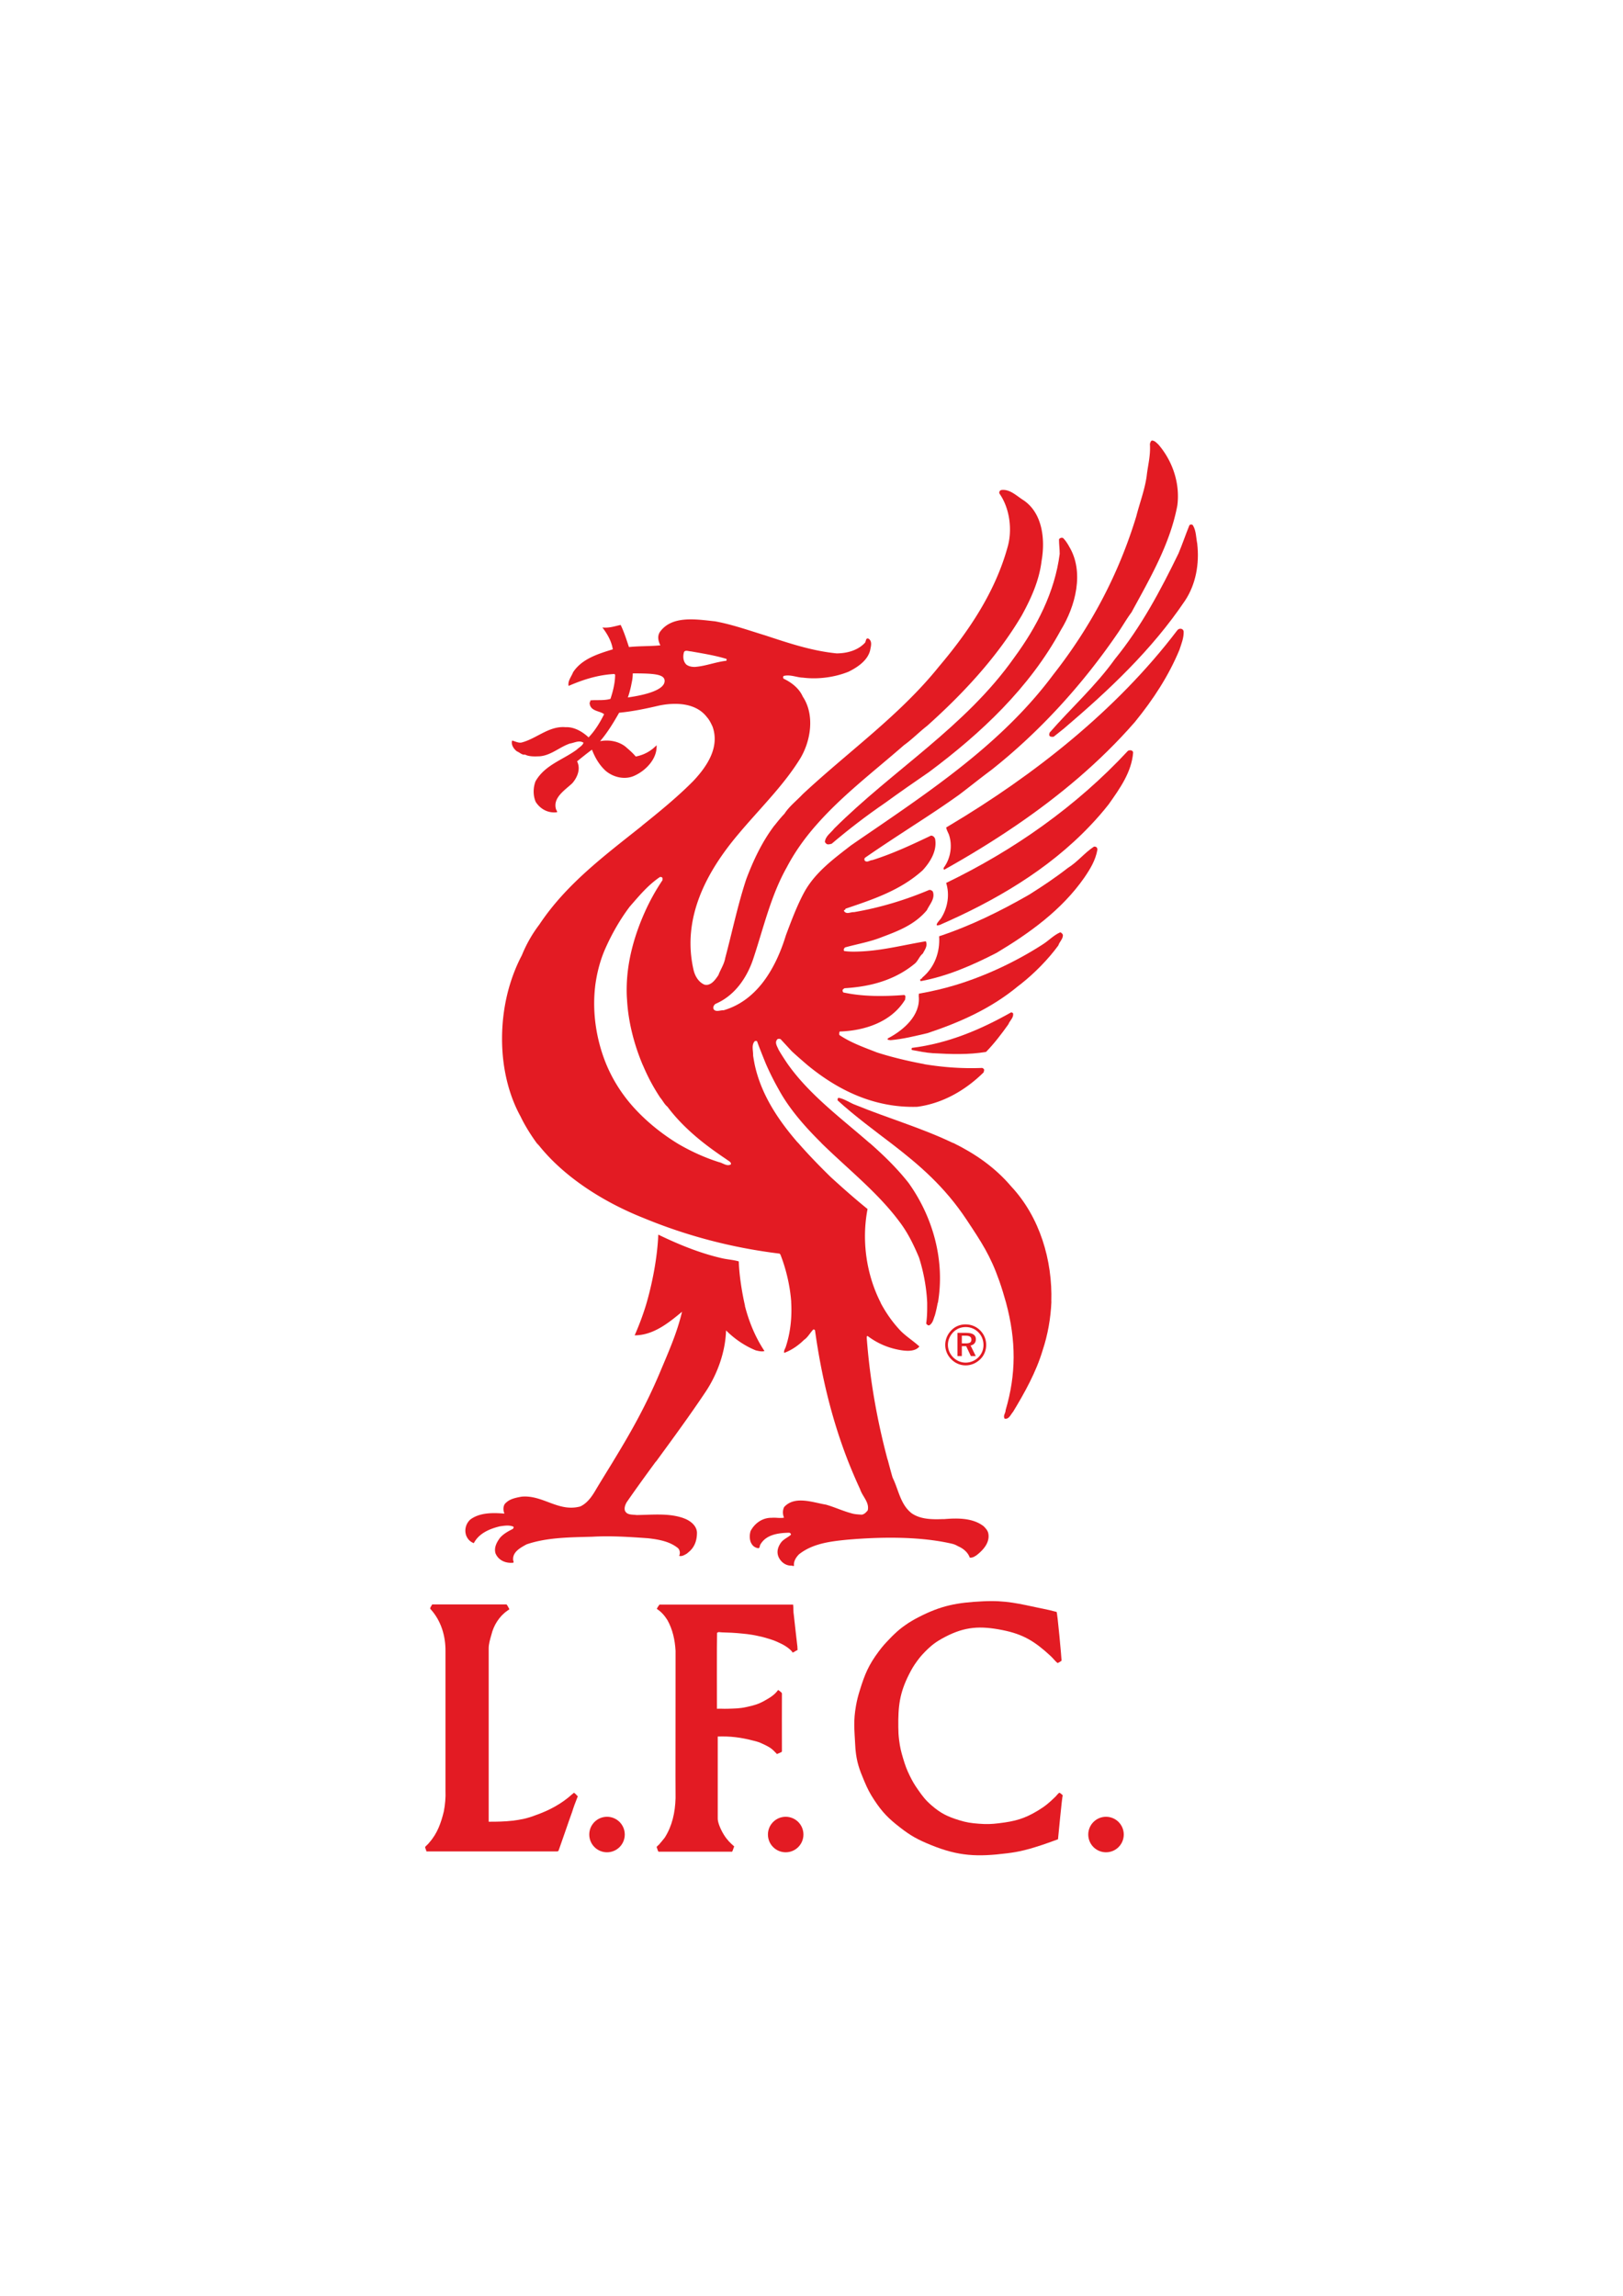 <?xml version="1.0" encoding="UTF-8"?>
<svg data-bbox="155.91 161.54 283.45 518.82" viewBox="0 0 595.28 841.89" xmlns="http://www.w3.org/2000/svg" data-type="color">
    <g>
        <path d="M382.11 589.84c2.13.45 3.68.78 5.43 1.27.33.52 1.82 17.07 1.82 17.89-.48.33-.92.67-1.48.85-.93-.74-1.58-1.71-2.68-2.71-5.7-5.25-9.92-7.86-17.52-9.37-8.09-1.61-13.7-1.33-21.01 2.49-3.28 1.71-5.02 3.01-7.59 5.65-1.16 1.2-1.76 1.93-2.75 3.27-1.29 1.77-1.91 2.85-2.91 4.8-3.48 6.88-4.03 11.67-3.94 19.38.02 1.84.07 2.89.29 4.72.34 2.7.71 4.21 1.49 6.81.77 2.55 1.28 3.98 2.45 6.36 1.01 2.04 1.67 3.16 2.97 5.02 1.72 2.45 2.75 3.85 5.02 5.8 3.37 2.91 5.8 4.08 10.05 5.4 2.74.85 4.38 1.08 7.25 1.3 2.89.22 4.56.17 7.44-.18 5.78-.7 9.23-1.6 14.21-4.61 2.72-1.65 4.12-2.84 6.4-5.06.59-.58.93-1.15 1.48-1.52.52.19.89.63 1.27.97-.3.37-1.68 15.84-1.75 16.11-2.49.89-5.02 1.87-8.3 2.86-1.59.48-2.48.77-4.09 1.15-2.39.57-3.77.81-6.21 1.12-10.92 1.38-17.87 1.12-28.05-3.05-4.68-1.91-7.28-3.29-11.27-6.4-4.22-3.28-6.46-5.51-9.41-9.97-1.71-2.59-2.51-4.18-3.72-7.03-1.86-4.39-2.81-7.04-3.24-11.79-.06-.7-.07-1.09-.11-1.79-.29-5.45-.66-8.62.29-13.98.4-2.27.74-3.53 1.41-5.73 1.82-5.9 3.23-9.29 6.92-14.24 1.47-1.98 2.42-3 4.13-4.77.62-.65.98-1.02 1.64-1.64 1.49-1.4 2.38-2.14 4.05-3.31.92-.65 1.45-.99 2.42-1.56.86-.51 1.35-.77 2.23-1.23 8.49-4.41 14.25-5.44 23.81-5.91 8.45-.42 13.25.9 21.54 2.64Z" fill="#e31b23" data-color="1"/>
        <path d="M185.78 588.36c.45.48.67 1.15 1.04 1.71 0 .08-.15.19-.22.26-.22.08-.33.18-.52.34-2.94 2.01-5.02 5.35-5.84 8.78-.48 1.67-1 3.38-1 5.02v63.57c5.92.04 11.83-.26 17.07-2.34 4.99-1.75 9.6-4.13 13.72-7.89.19 0 .15-.22.34-.26l.15-.15.89.74c-.04.29.34.26.45.52s-.15.45-.19.71c-.67 1.67-1.3 3.35-1.82 5.06-1.67 4.61-3.2 9.26-4.87 13.91-.25.58-.25.59-.78.59h-47.8c-.08-.56-.37-.97-.49-1.56.3-.52.79-.79 1.25-1.33.08-.03.2-.31.31-.38 2.94-3.31 4.31-7.22 5.32-11.42.48-2.49.71-5.13.6-7.59v-51.07c.07-5.66-1.6-11.31-5.58-15.62-.07-.59.48-1.08.71-1.6h27.27Z" fill="#e31b23" data-color="1"/>
        <path d="M290.9 588.43c.15 1.3.03 2.56.26 3.87.45 3.83.86 8.03 1.34 11.83-.18.37.3.78-.15 1.04-.48.19-.97.52-1.34.78-.19-.15-.59.15-.49-.3-1.49-1.63-3.19-2.55-5.54-3.61-1.13-.5-1.8-.7-2.98-1.08-1.6-.51-2.52-.73-4.17-1.08-2.89-.62-4.57-.74-7.51-1.01-2.62-.24-5.47-.18-6.73-.37-.22 0-.37.26-.59.22-.11 3.54-.04 27.9-.04 27.9 1.19-.08 2.25.04 3.68 0 2.86-.09 4.5-.05 7.29-.67 2.55-.57 4.04-.94 6.32-2.19 2.23-1.23 3.94-2.31 5.13-4.02.3.11 1.3.89 1.41 1.19-.04 3.24 0 15.76 0 21.38 0 .23-1.89.93-1.89.93-.04-.26-.36-.44-.6-.7-1.47-1.61-2.68-2.17-4.65-3.09-.58-.27-.92-.42-1.52-.63-.61-.21-.98-.29-1.6-.45-5.04-1.32-8.74-1.71-13.28-1.57v30.17c0 1.3.97 3.79 2.27 5.88 1.17 1.88 2.34 3.01 3.76 4.24-.26.59-.41 1.3-.74 1.94H241.5c-.34-.52-.41-1.2-.67-1.67.26-.56 1-.86 1.26-1.41.63-.63 1.12-1.38 1.71-2.05 2.71-4.24 3.83-9.19 3.98-14.51-.08-.26.04-50.14 0-54.01-.23-4.06-1.08-7.85-2.98-11.27-1-1.6-2.3-3.13-3.9-4.1.22-.59.63-1.08.97-1.59h49.03Z" fill="#e31b23" data-color="1"/>
        <path d="M281.66 672.74c0-3.59 2.91-6.51 6.51-6.51s6.51 2.91 6.51 6.51-2.91 6.51-6.51 6.51-6.51-2.91-6.51-6.51" fill="#e31b23" data-color="1"/>
        <path d="M216.13 672.74c0-3.59 2.91-6.51 6.51-6.51s6.51 2.91 6.51 6.51-2.91 6.51-6.51 6.51-6.51-2.91-6.51-6.51" fill="#e31b23" data-color="1"/>
        <path d="M399.15 672.74c0-3.59 2.92-6.51 6.51-6.51s6.51 2.91 6.51 6.51-2.91 6.51-6.51 6.51-6.51-2.91-6.51-6.51" fill="#e31b23" data-color="1"/>
        <path d="M354.18 485.66c-2.03 0-3.84.73-5.22 2.13-1.46 1.49-2.27 3.41-2.27 5.39s.77 3.82 2.19 5.26c1.44 1.46 3.3 2.26 5.3 2.26s3.86-.8 5.34-2.23c1.42-1.38 2.19-3.22 2.19-5.28s-.79-3.89-2.17-5.29c-1.44-1.46-3.32-2.23-5.37-2.23Zm6.54 7.58c0 1.73-.67 3.34-1.9 4.53-1.29 1.25-2.9 1.92-4.68 1.92-1.67 0-3.32-.69-4.55-1.94s-1.92-2.86-1.92-4.57.71-3.38 1.98-4.68c1.19-1.21 2.8-1.86 4.56-1.86s3.4.67 4.65 1.95c1.21 1.21 1.86 2.84 1.86 4.66Zm-6.33-4.47h-3.22v8.52h1.61v-3.63h1.59l1.73 3.63h1.79l-1.9-3.88c1.24-.25 1.94-1.09 1.94-2.3 0-1.55-1.17-2.34-3.55-2.34Zm-.29 1.04c1.5 0 2.19.41 2.19 1.46s-.69 1.36-2.15 1.36h-1.36v-2.82z" fill="#e31b23" fill-rule="evenodd" data-color="1"/>
        <path d="M280.4 495.45c-3.35-5.03-5.68-10.7-7.2-16.62h.05c-1.11-4.79-2.14-11.26-2.28-16.26-2.1-.62-4.45-.71-6.55-1.25-8.02-1.87-15.74-5.07-22.98-8.57-.31 8.13-2.14 17.84-4.52 25.86a102 102 0 0 1-4.14 11.07c6.9 0 12.55-4.66 17.38-8.65-1.86 7.72-4.53 13.72-8.1 22.22-5.48 13-11.2 22.84-17.16 32.62h.01c-1.98 3.24-4.01 6.5-6.07 9.93-1.4 2.41-3.13 5.29-6 6.63-8.03 2.17-13.72-4.3-21.51-3.59-3.7.63-4.9 1.33-6.16 2.64-.7 1.09-.62 2.42-.16 3.58-4.37-.38-9.13-.38-12.54 2.19-1.48 1.39-2.18 3.5-1.56 5.61.46 1.32 1.33 2.46 2.88 3.03 1.86-3.58 5.68-5.22 9.5-6.16 1.63-.23 3.37-.55 4.93.08.38.24.07.7-.25.93-1.55.78-3.26 1.71-4.51 3.11-1.25 1.63-2.34 3.66-1.72 5.77 1.13 2.7 3.89 3.74 6.55 3.43.23-.31-.07-.63-.07-.95-.32-2.95 2.64-4.52 4.9-5.76 7.48-2.58 15.98-2.58 24.16-2.81 6.79-.39 13.64.08 20.43.56 3.97.46 7.95 1.16 10.98 3.64.71.71.86 1.97.4 2.81 1.01.31 1.94-.31 2.79-.79.17-.15.26-.19.63-.53 2.34-1.87 3.12-4.44 3.12-7.18-.08-2.65-2.58-4.45-4.69-5.22-.46-.19-.59-.23-1.09-.38-5.14-1.56-10.83-.93-16.36-.86-1.56-.23-3.59.08-4.28-1.63-.32-1.01.15-2.18.62-3.03 3.47-5.02 7.07-9.97 10.69-14.91h.07c6.09-8.32 12.5-17.07 18.16-25.54 4.43-6.62 7.32-14.8 7.55-22.59 3.12 3.11 6.86 5.68 10.91 7.32 1.01.23 2.26.55 3.2.23Z" fill="#e31b23" data-color="1"/>
        <path d="M385.6 477.35c.48-15.17-4.23-31.01-14.65-42.2-6.09-7.18-13.41-12.13-21.3-16.02h-.15c-11.22-5.42-24.04-9.16-35.44-13.83-2.26-.78-4.21-2.34-6.55-2.74-.3.24-.39.62-.24 1.01 6.24 5.69 13.64 11.14 20.09 16.07 9.62 7.43 19.06 15.39 27.21 27.72 5.44 8.22 8.65 13 11.92 22.28.91 2.58 1.83 5.61 2.51 8.08 3.76 14.01 3.7 26.33-.16 39.38 0 1.18-1.02 1.95-.39 3.12 1.64.39 2.26-1.56 3.12-2.49 4.29-7.09 8.42-14.5 10.83-22.51 1.91-5.75 2.98-11.8 3.23-17.88h-.03Z" fill="#e31b23" data-color="1"/>
        <path d="M371.57 371.63c.3 1.57-1.24 2.65-1.71 3.98-2.5 3.51-5.16 7.01-8.19 10.13-6.39 1.09-12.93.85-19.56.47-2.64-.16-5.14-.71-7.65-1.17-.22-.24-.07-.54 0-.77 13.26-1.65 25.1-6.64 36.41-13.03.23.09.62.09.7.4Z" fill="#e31b23" data-color="1"/>
        <path d="M389.82 342.72c-.24-.32-.56-.85-1.03-.79-2.33 1.02-4.21 3.05-6.31 4.37-9.68 6.25-20.65 11.42-31.57 14.79h.02c-4.52 1.37-9.15 2.48-13.89 3.29l-.07.85c.77 7.18-5.7 12.63-11.38 15.59v.46l1.02.16c4.67-.4 9.18-1.56 13.55-2.57 11.76-3.91 23.23-8.96 33.12-17.14.2-.16.41-.32.62-.48s.08-.07.13-.1c.11-.08.22-.16.33-.25 4.94-3.89 10.07-9.05 13.82-14.21.38-1.33 1.87-2.49 1.64-3.97" fill="#e31b23" data-color="1"/>
        <path d="M401.26 310.45c-3.65 2.42-5.91 5.54-9.66 7.88-4.59 3.58-9.28 6.69-14.11 9.74-10.6 6.08-21.5 11.46-33.04 15.27.39 5.78-1.64 11.4-6.24 15.21.08.48-.69.31-.69.71 0 .14 0 .38.15.54 9.75-1.79 18.87-5.77 27.83-10.37 12.08-7.23 23.93-15.73 32.18-27.57 2.19-3.2 4.13-6.35 4.83-10.3-.04-.86-.55-1.16-1.25-1.09Z" fill="#e31b23" data-color="1"/>
        <path fill="#e31b23" d="m184.78 390.26-.03-.21" data-color="1"/>
        <path d="M413.73 275.31c-9.48 10.22-19.95 19.32-31.1 27.36-11.27 8.13-23.26 15.15-35.6 21.11 1.32 4.2.62 8.88-1.71 12.7-.55.94-1.56 1.65-1.8 2.65.24.47.71.08 1.09.08 19.94-8.68 39.75-20.07 55.34-36.54 2.34-2.46 4.58-5.03 6.69-7.72 4.13-5.85 8.42-11.84 8.97-19.02-.16-.92-1.26-.92-1.88-.61Z" fill="#e31b23" data-color="1"/>
        <path d="M431.81 231.12c-22.35 29.43-52.68 53.18-83.48 71.55-.44.26-.87.52-1.3.77.15.86.62 1.71 1 2.57 1.41 4.05.63 8.81-1.87 12.16-.16.31-.08.62.15.77 8.97-5.02 17.83-10.41 26.39-16.26 15.87-10.83 30.77-23.26 43.52-37.88 6.79-8.34 12.39-16.92 16.37-26.5.7-2.18 1.64-4.36 1.55-6.77-.23-1.18-1.71-1.25-2.33-.4Z" fill="#e31b23" data-color="1"/>
        <path d="M439.13 199.42c-.46-2.26-.39-4.76-1.56-6.71-.23-.47-1.02-.47-1.33-.08-1.4 3.44-2.57 6.94-3.98 10.29-6.54 13.48-13.71 26.97-23.37 38.81-7.01 9.82-16.14 17.99-23.93 26.95-.07.31-.23.85 0 1.18.4.47 1.1.31 1.49.31l3.81-3.04c16.45-14.02 32.18-28.75 44.41-46.91 3.91-5.92 5.3-13.41 4.45-20.8Z" fill="#e31b23" data-color="1"/>
        <path d="M392.08 200.32c5.77 9.43 2.34 22.06-2.97 30.71-11.52 21.2-29.3 37.87-48.32 52.05-5.45 3.74-10.83 7.48-16.2 11.38-6.94 4.76-13.24 9.59-19.56 14.96-.7.16-1.09.31-1.71.16-.39-.23-.55-.54-.77-.77.15-2.19 2.18-3.36 3.43-4.99 21.5-21.43 48.23-37.41 66-62.66 8.25-11.22 14.89-23.99 16.69-38.04 0-1.78-.25-3.5-.25-5.28.15-.48.85-.79 1.49-.55.87.86 1.56 1.94 2.18 3.03Z" fill="#e31b23" data-color="1"/>
        <path d="M424.87 163c-.7-.62-1.31-1.39-2.34-1.46-.51.16-.61.78-.77 1.25.3 4.36-.79 8.03-1.18 11.77-.7 5.05-2.57 9.89-3.82 14.8-6.39 20.96-16.44 40.2-30.47 58.07-17 22.86-40.15 39.26-63.47 55.25-3.6 2.47-7.21 4.91-10.79 7.4-6.4 4.98-13.1 9.88-17.07 17.14-2.65 4.9-4.74 10.51-6.7 15.73-1.9 6.23-4.76 12.74-8.98 17.96-3.56 4.39-8.09 7.88-13.85 9.56-1.18-.08-2.97.84-3.73-.46-.26-.78.15-1.42.7-1.87 3.72-1.58 6.71-4.13 9.06-7.22 2.06-2.72 3.64-5.85 4.73-9.06 3.82-11.39 6.47-23.32 12.39-33.83 2.93-5.59 6.52-10.57 10.56-15.21h.01c9.51-10.94 21.47-20 32.44-29.59 2.89-2.05 5.6-4.84 8.43-7.03 13.25-11.84 25.78-25.32 34.75-40.53 3.42-6.23 6.39-12.78 7.25-19.94 1.47-8.35.17-17.91-6.86-22.44-2.43-1.56-4.83-3.99-7.86-3.6-.63.16-.95.71-.71 1.33 3.81 5.44 4.82 13.49 2.89 19.88-4.52 16.19-14.03 30.47-25.1 43.54-14.34 17.86-33.25 31.18-50.02 46.85-2.18 2.33-4.91 4.42-6.62 7.1-1.26 1.31-2.51 2.85-3.63 4.28h-.04c-4.59 6.05-7.8 12.92-10.38 19.78-3.11 9.43-5.13 19.25-7.69 28.84-.39 2.32-1.73 4.21-2.51 6.31-.83 1.21-1.84 2.71-3.21 3.3-.54.26-1.18.34-1.84.19-.16-.05-.31-.11-.44-.19-2.07-1.06-3.25-3.38-3.68-5.48-4.21-18.79 4.74-35.55 16.26-49.26.98-1.17 1.97-2.34 2.98-3.49 3.44-3.94 7.07-7.88 10.53-11.93 3.46-4.04 6.71-8.21 9.39-12.55 3.99-6.62 5.38-16.14.95-22.75-1.33-3.05-4.2-5.23-7.01-6.55a.774.774 0 0 1 0-1.01c2.49-.62 4.75.55 7.1.62 5.6.7 11.77-.16 16.74-2.19 3.27-1.63 6.93-4.06 7.88-7.8.22-1.32.93-3.27-.55-4.29-1.17-.47-.87 1.09-1.41 1.56-2.57 2.73-6.55 3.82-10.35 3.82-9.29-.94-17.7-3.82-26.18-6.6-6.17-1.89-12.09-4-18.41-5.16-6.7-.68-15.83-2.33-20.25 3.98-.95 1.56-.55 3.28.22 4.83-3.74.38-7.62.22-11.52.63-.95-2.81-1.8-5.55-3.05-8.11-2.17.46-4.29 1.23-6.7.93 1.85 2.41 3.36 5.07 3.82 8.02-5.39 1.65-11.38 3.5-14.57 8.41-.63 1.64-2.03 3.2-1.64 5 5.23-2.27 10.67-4.04 16.76-4.37l.3.25c0 2.95-.77 6.06-1.71 8.88-2.49.7-4.98.31-7.39.54.15.38-.39.79-.22 1.25.37 2.81 3.82 2.58 5.28 3.83-1.46 2.95-3.34 6.06-5.69 8.49-2.25-2.1-5.3-3.89-8.41-3.73-6.01-.55-10.51 4.05-15.89 5.54-1.26.46-2.66-.41-3.75-.63-.46 1.47.55 3.03 1.78 3.96 1.02.38 1.88 1.42 2.97 1.17 1.47.79 3.58.7 5.46.62 4.13-.38 7.16-3.36 10.98-4.67 1.64-.24 3.35-1.33 4.99-.31-.31 1.09-1.64 1.71-2.48 2.56-5.24 3.83-11.72 5.62-15.13 11.63-.87 2.33-.93 5.14.07 7.49 1.7 2.72 4.68 4.27 7.87 3.81 0-.41-.24-.72-.39-1.03-1.32-4.29 3.29-7.08 5.94-9.58 1.85-2.11 3.18-5.22 1.77-8.04 1.8-1.46 3.51-2.86 5.46-4.28 1.09 2.82 2.56 5.47 4.99 7.73 2.82 2.42 7.1 3.44 10.6 1.81 4.2-1.89 8.4-6.25 8.11-11.17-2.02 2.12-4.67 3.6-7.65 4.14-1.25-1.49-2.32-2.34-3.81-3.66-2.58-1.96-6.01-2.58-9.26-1.96 2.79-3.27 4.89-6.77 6.99-10.44 4.91-.46 9.82-1.49 14.73-2.64 6.15-1.25 13.57-.95 17.53 4.35.79.86 1.42 2.12 2.02 3.44 2.64 7.55-2.02 14.49-7.07 19.87-5.79 5.86-12.55 11.37-19.02 16.56l.35-.24c-13.73 10.94-27.93 21.44-37.84 36.38-2.49 3.25-4.74 7.15-6.38 11.22-1.74 3.27-3.22 6.93-4.35 10.62-1.93 6.3-2.92 13.16-2.92 19.99 0 3.08.2 6.14.61 9.13v.04c.95 6.86 2.96 13.5 6.19 19.36 1.63 3.45 4.27 7.6 6.6 10.65l-.58-.94c9.79 12.68 24.94 21.88 39.02 27.48 15.97 6.61 32.65 10.97 49.96 13.08l.29.33c2.08 5.26 3.54 11.48 3.97 17.34h-.02c.34 5.62-.24 11.28-2.01 16.63-.23.62-.76 1.34-.55 2.1 2.65-.94 5.3-2.79 7.26-4.75 1.48-1.01 2.19-2.56 3.42-3.82.32-.06.48.08.63.32 2.25 16.22 6 32.04 11.8 47.11h-.01c.08.19.15.38.24.57 0 .04.02.06.02.08 1.33 3.38 2.96 7.22 4.47 10.45.87 2.73 3.51 4.84 2.81 7.8-.55.69-1.4 1.62-2.4 1.56-1.18-.08-2.51-.15-3.52-.48-3.19-.84-6.31-2.32-9.43-3.19-4.67-.76-11.38-3.41-15.29.87-.6 1.17-.6 2.65-.06 3.9-1.4.3-2.96-.08-4.52.06-3.36-.06-6.23 1.98-7.73 4.84-.46 1.41-.46 3.51.4 4.75.55.95 1.56 1.5 2.58 1.57.3-.24.39-.62.46-1.09 2.02-3.9 6.64-4.53 10.75-4.6.31.08.72.4.56.78-1.17 1.01-2.65 1.56-3.59 2.81-1.16 1.61-1.8 3.58-.77 5.59.86 1.65 2.48 2.9 4.52 2.9.73 0 .69.3 1.01 0-.23-1.49.69-3.05 1.87-4.2 5-3.91 11.3-4.69 17.69-5.32 11.84-1.02 25.52-1.24 37.02 1.18 2.61.54 2.51.68 3.83 1.33 1.71.77 3.41 2.18 4.04 4.05.95.16 1.8-.4 2.5-.86 2.58-2.01 4.98-4.76 4.29-8.11-.25-.94-.69-1.49-1.65-2.49-3.99-3.14-9.66-3.05-14.49-2.65h-.7c-3.96.15-8.03.06-11.22-2.12-4.21-3.25-4.83-8.71-7.02-13.08-.61-2.08-1.36-4.91-1.9-6.99l.15.74c-3.94-14.68-6.59-29.63-7.74-45.03 0-.32 0-.79.38-.63 3.74 2.81 7.88 4.51 12.46 5.21 2.27.32 5.01.39 6.47-1.4-2.09-1.95-4.8-3.64-6.83-5.69-2.96-3.09-5.39-6.59-7.38-10.31h.05c-5.28-10.29-7.1-22.83-4.85-34.41-4.83-3.91-9.03-7.65-13.46-11.68-4.09-4-8.33-8.35-12.11-12.71h-.05c-7.4-8.54-13.56-17.94-15.84-28.88-.18-.97-.4-2.2-.52-3.07.08-1.64-.71-3.82.62-5.22.22-.08.68-.16.85.08.89 2.55 3.19 8.17 3.19 8.17 1.39 3.19 2.95 6.32 4.67 9.35 3.9 7.24 9.78 13.87 15.74 19.76h-.04c9.74 9.55 20.76 18.2 28.67 28.88 3.03 3.97 5.22 8.49 7.15 13.09 1.64 5.13 2.77 11.04 3 16.63v1.77c0 1.98-.09 3.91-.37 5.84.34.39.64.78 1.18.62 1.32-.85 1.48-2.32 2.02-3.66.43-1.52.75-3.04 1.03-4.57h.07c2.66-15.53-1.8-31.45-10.76-43.98-4.29-5.45-9.18-10.17-14.23-14.62h-.06c-10.52-9.18-22.12-17.73-30.08-29.03-1.1-1.61-2.4-3.62-3.32-5.22-.45-1.17-1.64-2.72-.31-3.9.31-.08.77-.13 1.09.08l4.04 4.37c1.68 1.61 5.81 5.14 5.81 5.14 11.38 9.36 24.67 15.74 40.26 15.27 9.27-1.24 17.61-6 24.33-12.62l.21-.93c-.15-.39-.46-.63-.77-.7-7.36.3-14.47-.25-21.33-1.39h.22c-5.52-1-12.25-2.59-17.47-4.3-4.75-1.86-9.5-3.51-13.78-6.39-.08-.39-.08-.94.13-1.27 9.07-.3 18.96-3.41 24.03-11.76-.08-.54.4-1.4-.4-1.64-7.16.55-14.96.63-21.89-.85-.55 0-.69-.46-.69-.92.06-.33.45-.47.69-.71 3.53-.21 6.96-.67 10.26-1.46 5.6-1.36 10.82-3.7 15.37-7.42 1.41-1.09 1.79-2.81 3.11-3.82.7-1.41 1.88-2.81 1.11-4.52-7.96 1.33-15.74 3.35-23.62 3.72-1.96.1-4.37.17-6.33-.15-.38-.47 0-1.02.33-1.32 4.51-1.25 9.12-2.02 13.41-3.74 6.07-2.27 12.14-4.58 16.59-9.9 1.02-2.17 3.13-4.27 2.18-6.86-.4-.38-.79-.69-1.41-.54-8.72 3.67-17.93 6.47-27.49 8.11-1.27-.08-2.6.87-3.52-.22-.63-.62.54-.48.37-1.03 10.07-3.41 20.11-6.69 28.31-14.08 2.87-3.12 5.38-7.26 4.58-11.54-.21-.61-.77-1.24-1.55-1.18-7.02 3.35-14.03 6.63-21.5 8.98-.94 0-1.79 1-2.73.22-.21-.31-.21-.85.08-1.1 5.85-4.06 11.8-7.92 17.76-11.82 5.65-3.66 11.27-7.36 16.78-11.3 3.82-2.89 7.77-6.09 11.68-8.98 17.7-13.96 33.59-31.4 46.52-50.35 1.71-2.49 3.2-5.14 5-7.55 6.77-12.46 14.15-25.03 16.81-39.2 1.02-7.96-1.64-16.13-6.93-22.31Zm-194.59 92.77c.38-1.07.95-2.96 1.31-4.89.29-1.51.43-1.79.5-3.94 7.83-.01 11.68.3 11.68 2.76 0 3.37-7.18 5.17-13.5 6.07Zm24.66-11.2c-1.17 0-2.27-.16-3.2-.86-1.23-1.17-1.32-3.12-.85-4.61.48-.85 1.73-.23 2.56-.23 4.38.78 8.81 1.48 12.95 2.74.23.15.07.46 0 .7-3.99.46-7.49 1.94-11.46 2.25Zm8.79 181.61c-5.11-1.62-10.1-3.87-14.82-6.61-7.47-4.5-14.99-10.86-20.18-18.01a54.7 54.7 0 0 1-6.47-11.54c-2.79-6.88-4.33-14.52-4.33-22.04 0-2.34.15-4.65.44-6.93.61-4.39 1.75-8.82 3.5-12.86 2.42-5.53 5.53-11 9.12-15.74 3.36-3.83 6.64-7.87 11.08-10.85.38 0 .76 0 .92.39v.78a77.7 77.7 0 0 0-6.55 11.84c-3.68 8.24-6.23 17.27-6.55 26.29-.07 1.87-.06 3.78.09 5.66.45 8.37 2.71 16.8 5.81 24.09l.03.02c1.84 4.33 3.69 7.81 6.31 11.81.95 1.09 1.57 2.49 2.66 3.35 3.68 4.94 8.14 9.18 12.9 12.98 2.69 2.14 5.9 4.41 8.69 6.28.64.54 1.88 1 1.72 1.86-1.39.95-2.97-.48-4.35-.77Z" fill="#e31b23" data-color="1"/>
    </g>
</svg>
